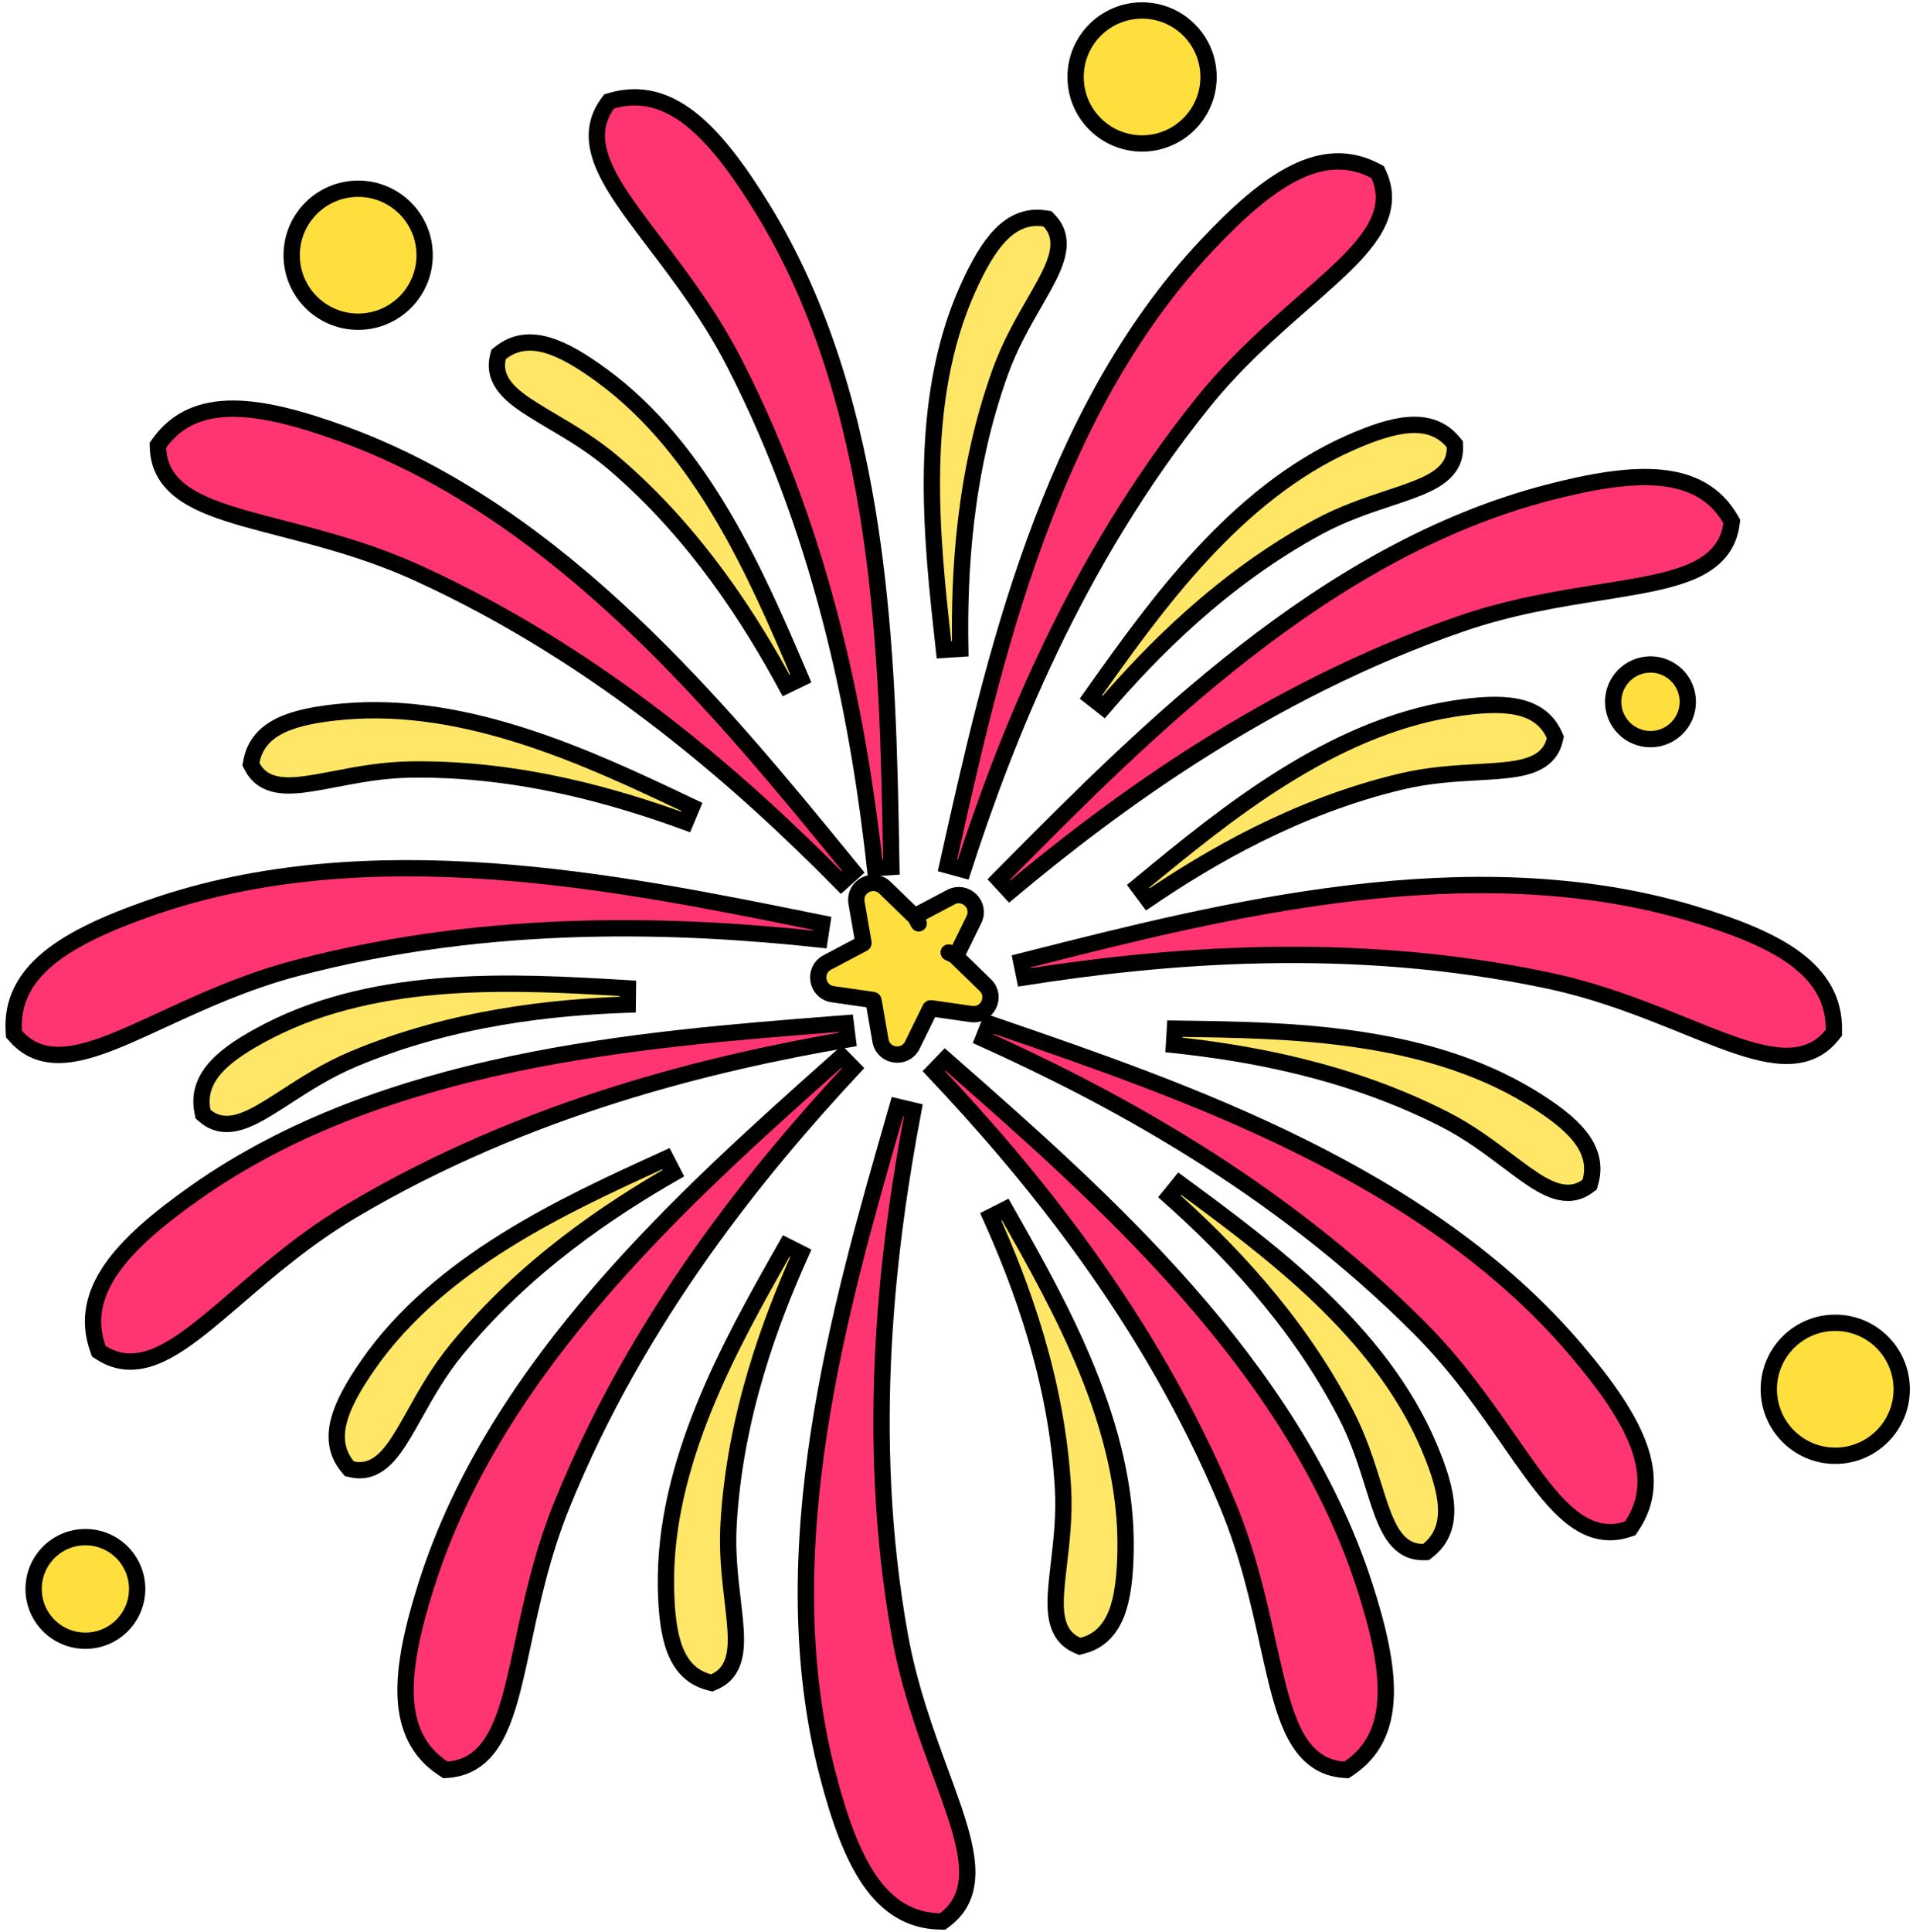<svg width="308" height="311" viewBox="0 0 308 311" fill="none" xmlns="http://www.w3.org/2000/svg">
<path d="M152.545 139.288L155.075 139.978C161.847 119.032 173.05 90.489 193.584 64.911C198.916 58.268 204.826 53.095 209.965 48.597C211.614 47.153 213.184 45.779 214.629 44.449C217.559 41.752 220.04 39.175 221.47 36.562C222.943 33.868 223.334 31.065 221.98 28.1L221.792 27.689L221.392 27.48C217.17 25.282 212.883 25.585 208.416 27.812C204.024 30.002 199.38 34.081 194.229 39.559C168.76 66.648 159.825 106.673 152.894 137.723C152.777 138.247 152.661 138.769 152.545 139.288Z" fill="#FF3571" stroke="black" stroke-width="2.626"/>
<path d="M160.805 141.549L162.58 143.48C179.462 129.35 204.138 111.149 235.135 100.423C243.185 97.638 250.942 96.404 257.686 95.331C259.851 94.986 261.911 94.658 263.843 94.301C267.759 93.577 271.23 92.716 273.832 91.265C276.513 89.769 278.335 87.604 278.767 84.372L278.827 83.925L278.599 83.535C276.194 79.427 272.405 77.402 267.437 76.91C262.554 76.426 256.45 77.408 249.175 79.304C213.195 88.682 184.328 117.812 161.935 140.41C161.556 140.791 161.18 141.171 160.805 141.549Z" fill="#FF3571" stroke="black" stroke-width="2.626"/>
<path d="M164.425 154.732L164.95 157.301C186.7 153.901 217.228 151.032 249.317 157.828C257.65 159.593 264.932 162.535 271.264 165.094C273.296 165.915 275.23 166.697 277.07 167.387C280.798 168.786 284.217 169.838 287.194 169.936C290.263 170.037 292.94 169.122 294.977 166.576L295.259 166.224L295.265 165.772C295.323 161.013 293.12 157.323 289.118 154.34C285.184 151.407 279.448 149.101 272.236 146.974C236.574 136.453 196.82 146.525 165.98 154.338C165.459 154.47 164.941 154.601 164.425 154.732Z" fill="#FF3571" stroke="black" stroke-width="2.626"/>
<path d="M159.268 164.756L158.3 167.194C178.364 176.254 205.483 190.563 228.618 213.814C234.626 219.852 239.11 226.301 243.008 231.908C244.26 233.708 245.45 235.421 246.612 237.005C248.966 240.217 251.251 242.969 253.689 244.68C256.202 246.445 258.944 247.145 262.042 246.129L262.471 245.988L262.723 245.613C265.377 241.662 265.553 237.369 263.837 232.681C262.149 228.073 258.611 223.004 253.74 217.276C229.653 188.951 190.871 175.619 160.784 165.277C160.276 165.103 159.771 164.929 159.268 164.756Z" fill="#FF3571" stroke="black" stroke-width="2.626"/>
<path d="M189.168 165.565L189.01 168.183C200.731 169.437 216.876 172.177 232.476 180.108C236.5 182.154 239.807 184.645 242.729 186.845C243.677 187.56 244.585 188.243 245.463 188.871C247.205 190.117 248.902 191.191 250.536 191.686C252.258 192.209 253.981 192.106 255.576 190.932L255.939 190.665L256.061 190.23C256.816 187.545 256.108 185.129 254.353 182.907C252.65 180.751 249.918 178.713 246.461 176.601C229.284 166.105 207.126 165.807 190.091 165.578C189.781 165.573 189.474 165.569 189.168 165.565Z" fill="#FFE666" stroke="black" stroke-width="2.626"/>
<path d="M183.236 142.648L184.807 144.748C194.563 138.132 208.657 129.793 225.688 125.767C230.081 124.729 234.214 124.494 237.866 124.286C239.051 124.218 240.186 124.154 241.262 124.066C243.396 123.891 245.385 123.614 246.953 122.937C248.604 122.223 249.854 121.031 250.312 119.105L250.417 118.666L250.229 118.255C249.07 115.718 246.969 114.331 244.194 113.769C241.501 113.224 238.099 113.434 234.096 114.055C214.205 117.142 197.099 131.23 183.948 142.061C183.71 142.258 183.472 142.453 183.236 142.648Z" fill="#FFE666" stroke="black" stroke-width="2.626"/>
<path d="M175.636 112.19L177.7 113.807C185.392 104.874 196.821 93.146 212.211 84.815C216.181 82.666 220.11 81.361 223.581 80.207C224.707 79.833 225.786 79.474 226.802 79.108C228.816 78.382 230.664 77.596 232 76.533C233.409 75.413 234.303 73.936 234.244 71.958L234.23 71.507L233.942 71.159C232.161 69.013 229.771 68.222 226.945 68.403C224.203 68.58 220.974 69.67 217.272 71.314C198.875 79.485 186.039 97.55 176.17 111.437C175.991 111.69 175.813 111.94 175.636 112.19Z" fill="#FFE666" stroke="black" stroke-width="2.626"/>
<path d="M151.987 104.584L154.605 104.417C154.4 92.63 155.125 76.271 161.067 59.81C162.6 55.564 164.663 51.975 166.486 48.804C167.077 47.775 167.644 46.789 168.158 45.84C169.179 43.958 170.035 42.141 170.325 40.458C170.63 38.685 170.315 36.987 168.954 35.55L168.643 35.222L168.197 35.155C165.439 34.738 163.129 35.739 161.141 37.755C159.212 39.712 157.527 42.674 155.859 46.365C147.566 64.708 150.008 86.733 151.886 103.666C151.92 103.974 151.954 104.28 151.987 104.584Z" fill="#FFE666" stroke="black" stroke-width="2.626"/>
<path d="M128.935 109.197L126.575 110.34C120.949 99.982 112.262 86.1 98.985 74.699C95.56 71.758 91.997 69.65 88.849 67.788C87.827 67.184 86.849 66.605 85.934 66.032C84.119 64.896 82.479 63.737 81.398 62.415C80.259 61.022 79.697 59.389 80.174 57.468L80.283 57.03L80.638 56.752C82.833 55.031 85.337 54.764 88.06 55.54C90.702 56.293 93.627 58.042 96.897 60.433C113.147 72.314 121.868 92.686 128.572 108.348C128.694 108.633 128.815 108.916 128.935 109.197Z" fill="#FFE666" stroke="black" stroke-width="2.626"/>
<path d="M111.403 129.875L110.391 132.295C99.316 128.258 83.615 123.607 66.116 123.856C61.602 123.92 57.536 124.7 53.944 125.389C52.778 125.612 51.662 125.826 50.597 126.003C48.485 126.354 46.488 126.571 44.803 126.296C43.027 126.007 41.525 125.155 40.61 123.4L40.402 122.999L40.483 122.555C40.989 119.812 42.688 117.954 45.242 116.733C47.721 115.547 51.071 114.921 55.105 114.548C75.149 112.691 95.174 122.182 110.568 129.48C110.848 129.612 111.126 129.744 111.403 129.875Z" fill="#FFE666" stroke="black" stroke-width="2.626"/>
<path d="M101.094 159.07L101.064 161.692C89.283 162.102 72.983 163.679 56.854 170.471C52.694 172.222 49.217 174.47 46.145 176.456C45.148 177.1 44.194 177.717 43.273 178.28C41.446 179.398 39.677 180.347 38.011 180.725C36.256 181.122 34.544 180.896 33.039 179.611L32.695 179.318L32.605 178.876C32.044 176.144 32.923 173.784 34.833 171.694C36.686 169.666 39.557 167.829 43.157 165.97C61.042 156.733 83.165 158.024 100.172 159.016C100.481 159.034 100.789 159.052 101.094 159.07Z" fill="#FFE666" stroke="black" stroke-width="2.626"/>
<path d="M107.215 186.491L108.415 188.823C98.196 194.698 84.529 203.719 73.453 217.268C70.596 220.763 68.575 224.377 66.79 227.569C66.21 228.605 65.655 229.597 65.105 230.526C64.013 232.368 62.894 234.035 61.599 235.148C60.234 236.32 58.615 236.922 56.683 236.491L56.242 236.393L55.955 236.044C54.182 233.892 53.854 231.395 54.564 228.654C55.253 225.995 56.931 223.028 59.242 219.701C70.725 203.168 90.88 193.956 106.375 186.875C106.657 186.746 106.937 186.618 107.215 186.491Z" fill="#FFE666" stroke="black" stroke-width="2.626"/>
<path d="M126.586 200.549L128.927 201.733C124.098 212.487 118.323 227.81 117.304 245.281C117.041 249.787 117.524 253.899 117.951 257.532C118.09 258.711 118.223 259.84 118.322 260.915C118.519 263.047 118.59 265.054 118.194 266.715C117.777 268.465 116.819 269.902 115.002 270.687L114.588 270.866L114.151 270.752C111.451 270.049 109.722 268.22 108.688 265.584C107.685 263.026 107.303 259.639 107.223 255.589C106.822 235.463 117.739 216.178 126.132 201.352C126.284 201.083 126.436 200.815 126.586 200.549Z" fill="#FFE666" stroke="black" stroke-width="2.626"/>
<path d="M161.855 194.668L159.514 195.852C164.343 206.606 170.118 221.929 171.137 239.4C171.4 243.907 170.917 248.019 170.49 251.651C170.351 252.83 170.218 253.959 170.119 255.034C169.922 257.166 169.85 259.173 170.247 260.834C170.664 262.584 171.622 264.021 173.439 264.806L173.853 264.985L174.29 264.871C176.99 264.168 178.719 262.339 179.753 259.703C180.756 257.145 181.138 253.758 181.218 249.708C181.619 229.583 170.702 210.298 162.309 195.471C162.157 195.202 162.005 194.934 161.855 194.668Z" fill="#FFE666" stroke="black" stroke-width="2.626"/>
<path d="M189.929 190.509L188.277 192.546C197.075 200.391 208.604 212.02 216.668 227.553C218.748 231.559 219.985 235.51 221.079 239C221.434 240.133 221.773 241.217 222.122 242.239C222.813 244.266 223.567 246.127 224.607 247.482C225.702 248.909 227.163 249.829 229.142 249.804L229.594 249.798L229.946 249.516C232.123 247.772 232.955 245.396 232.822 242.567C232.693 239.823 231.659 236.576 230.079 232.845C222.227 214.31 204.388 201.164 190.672 191.057C190.423 190.873 190.176 190.691 189.929 190.509Z" fill="#FFE666" stroke="black" stroke-width="2.626"/>
<path d="M152.179 170.523L150.358 172.411C165.475 188.414 185.125 211.954 197.691 242.252C200.954 250.119 202.651 257.788 204.127 264.456C204.601 266.596 205.052 268.633 205.524 270.54C206.482 274.405 207.55 277.819 209.155 280.328C210.809 282.915 213.079 284.604 216.331 284.842L216.781 284.874L217.156 284.623C221.113 281.977 222.907 278.072 223.1 273.084C223.29 268.18 221.943 262.147 219.614 254.998C208.095 219.646 177.285 192.579 153.384 171.582C152.981 171.227 152.579 170.874 152.179 170.523Z" fill="#FF3571" stroke="black" stroke-width="2.626"/>
<path d="M143.511 139.548L140.894 139.716C138.466 117.836 133.222 87.624 118.243 58.444C114.353 50.867 109.602 44.612 105.472 39.174C104.146 37.428 102.884 35.767 101.735 34.173C99.406 30.943 97.494 27.921 96.618 25.073C95.715 22.139 95.895 19.314 97.817 16.681L98.084 16.317L98.518 16.193C103.095 14.887 107.233 16.044 111.163 19.123C115.026 22.15 118.756 27.079 122.701 33.48C142.213 65.131 142.928 106.135 143.483 137.944C143.493 138.481 143.502 139.016 143.511 139.548Z" fill="#FF3571" stroke="black" stroke-width="2.626"/>
<path d="M137.393 140.307L135.441 142.06C119.987 126.382 97.164 105.905 67.333 92.266C59.587 88.724 51.984 86.754 45.373 85.041C43.251 84.492 41.231 83.969 39.342 83.428C35.514 82.334 32.141 81.144 29.69 79.451C27.164 77.706 25.556 75.376 25.435 72.118L25.419 71.667L25.683 71.301C28.469 67.442 32.435 65.788 37.427 65.773C42.334 65.758 48.316 67.319 55.377 69.902C90.296 82.675 116.246 114.43 136.377 139.065C136.717 139.481 137.056 139.895 137.393 140.307Z" fill="#FF3571" stroke="black" stroke-width="2.626"/>
<path d="M132.368 148.613L131.968 151.205C110.079 148.862 79.447 147.475 47.725 155.817C39.487 157.983 32.356 161.275 26.156 164.137C24.166 165.056 22.272 165.93 20.468 166.709C16.812 168.287 13.448 169.503 10.479 169.746C7.419 169.995 4.7 169.211 2.543 166.766L2.244 166.428L2.216 165.977C1.928 161.226 3.949 157.434 7.802 154.261C11.59 151.14 17.207 148.56 24.307 146.086C59.418 133.85 99.614 141.985 130.796 148.295C131.322 148.401 131.846 148.508 132.368 148.613Z" fill="#FF3571" stroke="black" stroke-width="2.626"/>
<path d="M136.161 164.691L136.486 167.293C114.793 171.039 84.954 178.098 56.732 194.813C49.403 199.154 43.447 204.274 38.268 208.726C36.606 210.155 35.024 211.514 33.503 212.758C30.419 215.277 27.518 217.369 24.729 218.415C21.854 219.494 19.024 219.485 16.279 217.725L15.899 217.481L15.749 217.056C14.17 212.565 15.075 208.365 17.91 204.257C20.698 200.218 25.393 196.197 31.544 191.872C61.958 170.483 102.844 167.292 134.561 164.816C135.097 164.774 135.63 164.732 136.161 164.691Z" fill="#FF3571" stroke="black" stroke-width="2.626"/>
<path d="M135.503 170.06L137.337 171.934C122.335 188.045 102.854 211.725 90.504 242.111C87.298 250.002 85.655 257.683 84.227 264.361C83.768 266.505 83.332 268.545 82.873 270.455C81.944 274.327 80.9 277.748 79.313 280.269C77.677 282.868 75.419 284.573 72.169 284.833L71.719 284.87L71.342 284.621C67.367 282.003 65.545 278.111 65.316 273.125C65.091 268.222 66.395 262.18 68.673 255.014C79.939 219.58 110.555 192.295 134.305 171.127C134.706 170.77 135.105 170.414 135.503 170.06Z" fill="#FF3571" stroke="black" stroke-width="2.626"/>
<path d="M144.488 178.128L147.04 178.736C142.941 200.365 139.09 230.785 144.848 263.076C146.343 271.462 149.05 278.835 151.403 285.246C152.158 287.303 152.877 289.262 153.508 291.123C154.786 294.894 155.728 298.344 155.73 301.323C155.732 304.394 154.731 307.041 152.121 308.994L151.759 309.265L151.308 309.256C146.549 309.161 142.932 306.84 140.079 302.744C137.275 298.717 135.155 292.91 133.261 285.634C123.895 249.651 135.242 210.242 144.045 179.67C144.193 179.153 144.341 178.639 144.488 178.128Z" fill="#FF3571" stroke="black" stroke-width="2.626"/>
<circle cx="57.665" cy="41.077" r="10.702" fill="#FFDF3E" stroke="black" stroke-width="2.626"/>
<circle cx="183.877" cy="12.389" r="10.702" fill="#FFDF3E" stroke="black" stroke-width="2.626"/>
<circle cx="265.732" cy="112.956" r="6.009" fill="#FFDF3E" stroke="black" stroke-width="2.626"/>
<circle cx="295.483" cy="223.604" r="10.702" fill="#FFDF3E" stroke="black" stroke-width="2.626"/>
<circle cx="13.748" cy="255.74" r="8.336" fill="#FFDF3E" stroke="black" stroke-width="2.626"/>
<path d="M147.3 147.458L147.913 148.618L147.3 147.458C147.262 147.478 147.216 147.471 147.185 147.441L142.487 142.882C140.593 141.044 137.454 142.704 137.906 145.304L139.027 151.753C139.034 151.795 139.013 151.837 138.976 151.857L133.188 154.916C130.855 156.15 131.463 159.648 134.075 160.022L140.556 160.949C140.598 160.955 140.631 160.987 140.639 161.03L141.76 167.479C142.211 170.079 145.727 170.582 146.889 168.213L149.773 162.336C149.792 162.298 149.834 162.276 149.876 162.282L156.356 163.209C158.969 163.583 160.533 160.395 158.639 158.557L153.942 153.998C153.911 153.969 153.903 153.923 153.922 153.884L152.743 153.306L153.922 153.884L156.806 148.008C157.969 145.638 155.421 143.166 153.087 144.399L147.3 147.458Z" fill="#FFDF3E" stroke="black" stroke-width="2.626" stroke-linejoin="round"/>
</svg>
